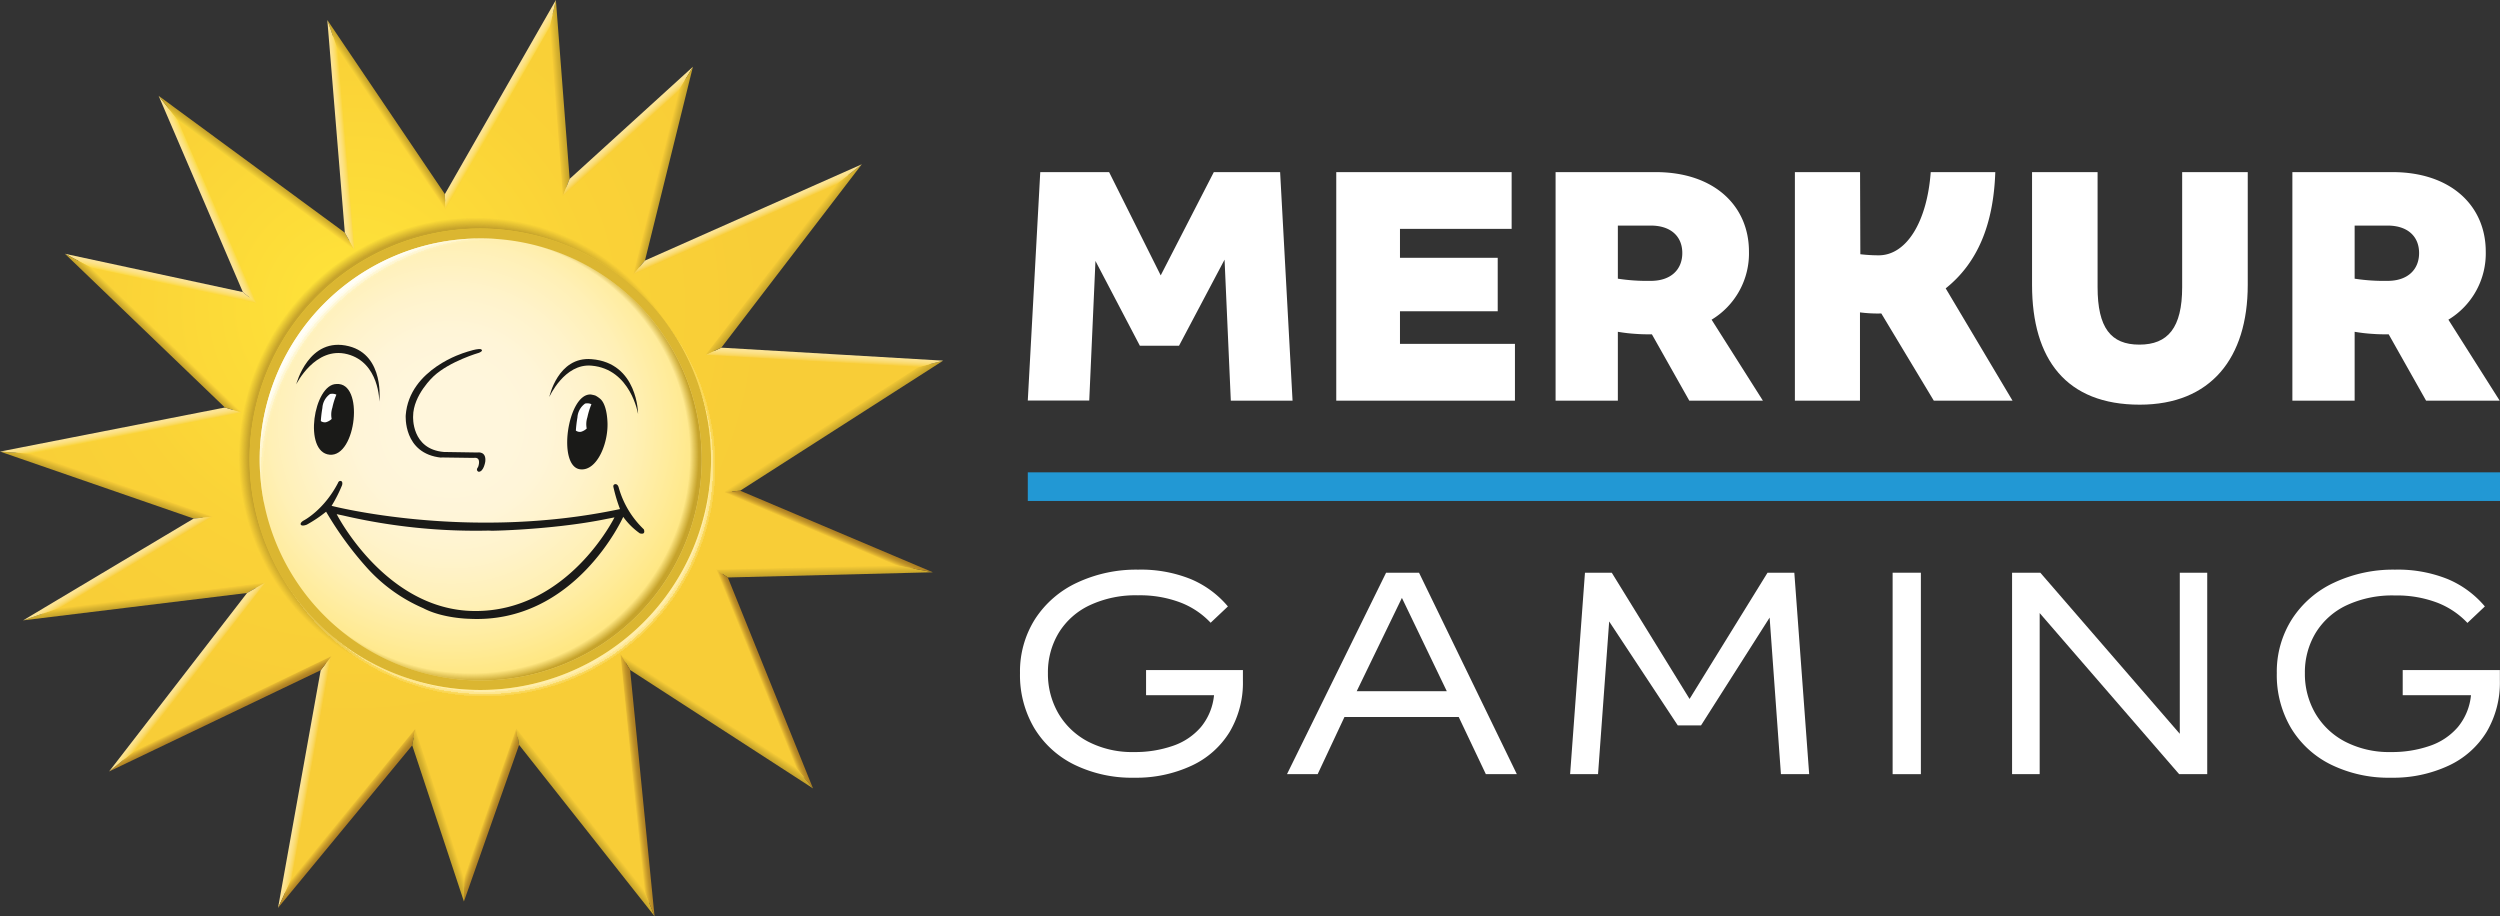<svg xmlns="http://www.w3.org/2000/svg" xmlns:xlink="http://www.w3.org/1999/xlink" viewBox="0 0 619.51 227.04">
  <rect x="0" y="0" width="619.51" height="227.04" fill="#333333" stroke="none"/>
  <defs>
    <style>
      .m-a {
        fill: #fff;
      }

      .m-b {
        fill: #2298d4;
      }

      .m-c {
        fill: #dbb631;
      }

      .m-d {
        fill: url(#a);
      }

      .m-e {
        fill: url(#b);
      }

      .m-f {
        fill: url(#c);
      }

      .m-g {
        fill: url(#d);
      }

      .m-h {
        fill: url(#e);
      }

      .m-i {
        fill: #1a1a18;
      }

      .m-j {
        fill: url(#f);
      }

      .m-k {
        fill: url(#g);
      }

      .m-l {
        fill: url(#h);
      }

      .m-m {
        fill: url(#i);
      }

      .m-n {
        fill: url(#j);
      }

      .m-o {
        fill: url(#k);
      }

      .m-p {
        fill: url(#l);
      }

      .m-q {
        fill: url(#m);
      }

      .m-r {
        fill: url(#n);
      }

      .m-s {
        fill: url(#o);
      }

      .m-t {
        fill: url(#p);
      }

      .m-u {
        fill: url(#q);
      }

      .m-v {
        fill: url(#r);
      }

      .m-w {
        fill: url(#s);
      }

      .m-x {
        fill: url(#t);
      }

      .m-y {
        fill: url(#u);
      }

      .m-z {
        fill: url(#v);
      }

      .m-aa {
        fill: url(#w);
      }

      .m-ab {
        fill: url(#x);
      }

      .m-ac {
        fill: url(#y);
      }

      .m-ad {
        fill: url(#z);
      }

      .m-ae {
        fill: url(#aa);
      }

      .m-af {
        fill: url(#ab);
      }

      .m-ag {
        fill: url(#ac);
      }

      .m-ah {
        fill: url(#ad);
      }

      .m-ai {
        fill: url(#ae);
      }

      .m-aj {
        fill: url(#af);
      }

      .m-ak {
        fill: url(#ag);
      }

      .m-al {
        fill: url(#ah);
      }

      .m-am {
        fill: url(#ai);
      }

      .m-an {
        fill: url(#aj);
      }
    </style>
    <radialGradient id="a" data-name="Unbenannter Verlauf 119" cx="61.76" cy="-180.65" r="119.1" gradientTransform="translate(33.67 233.29) scale(0.87)" gradientUnits="userSpaceOnUse">
      <stop offset="0" stop-color="#fff2b2"/>
      <stop offset="0" stop-color="#ffe539"/>
      <stop offset="0.1" stop-color="#fee139"/>
      <stop offset="0.59" stop-color="#fad237"/>
      <stop offset="1" stop-color="#f8cd37"/>
      <stop offset="1" stop-color="#f8cd37"/>
    </radialGradient>
    <radialGradient id="b" data-name="Unbenannter Verlauf 148" cx="111.95" cy="105.29" r="62.41" gradientUnits="userSpaceOnUse">
      <stop offset="0.21" stop-color="#fff6dc"/>
      <stop offset="0.37" stop-color="#fff5d8"/>
      <stop offset="0.54" stop-color="#fff3cb"/>
      <stop offset="0.72" stop-color="#fff0b6"/>
      <stop offset="0.89" stop-color="#ffeb98"/>
      <stop offset="1" stop-color="#ffe783"/>
    </radialGradient>
    <radialGradient id="c" data-name="Unbenannter Verlauf 58" cx="95.54" cy="-138.68" r="64.82" gradientTransform="translate(33.67 233.29) scale(0.87)" gradientUnits="userSpaceOnUse">
      <stop offset="0" stop-color="#c6a32b" stop-opacity="0"/>
      <stop offset="0.96" stop-color="#c6a32b" stop-opacity="0"/>
      <stop offset="1" stop-color="#c6a32b"/>
    </radialGradient>
    <radialGradient id="d" data-name="Unbenannter Verlauf 11" cx="99.49" cy="-134.65" r="65.32" gradientTransform="translate(268.13 80.83) rotate(-138.26) scale(0.87 0.92)" gradientUnits="userSpaceOnUse">
      <stop offset="0" stop-color="#fff" stop-opacity="0"/>
      <stop offset="0.96" stop-color="#ffec99" stop-opacity="0"/>
      <stop offset="0.96" stop-color="#ffefa7" stop-opacity="0.15"/>
      <stop offset="0.96" stop-color="#fff2ba" stop-opacity="0.35"/>
      <stop offset="0.97" stop-color="#fff5ca" stop-opacity="0.52"/>
      <stop offset="0.97" stop-color="#fff8d8" stop-opacity="0.67"/>
      <stop offset="0.98" stop-color="#fffae3" stop-opacity="0.79"/>
      <stop offset="0.98" stop-color="#fffcec" stop-opacity="0.88"/>
      <stop offset="0.99" stop-color="#fffdf2" stop-opacity="0.95"/>
      <stop offset="0.99" stop-color="#fffef6" stop-opacity="0.99"/>
      <stop offset="1" stop-color="#fffef7"/>
    </radialGradient>
    <radialGradient id="e" data-name="Unbenannter Verlauf 74" cx="95.63" cy="-138.57" r="67.98" gradientTransform="matrix(0.67, 0.56, -0.57, 0.69, -26.5, 153.97)" gradientUnits="userSpaceOnUse">
      <stop offset="0.81" stop-color="#c6a32b"/>
      <stop offset="0.92" stop-color="#c6a32b"/>
      <stop offset="0.96" stop-color="#c6a32b" stop-opacity="0"/>
    </radialGradient>
    <radialGradient id="f" data-name="Unbenannter Verlauf 31" cx="99.34" cy="-134.9" r="66.38" gradientTransform="translate(33.67 232.76) scale(0.87 0.87)" gradientUnits="userSpaceOnUse">
      <stop offset="0.58" stop-color="#ffec99" stop-opacity="0"/>
      <stop offset="0.96" stop-color="#ffeead"/>
      <stop offset="0.97" stop-color="#ffeead" stop-opacity="0.98"/>
      <stop offset="0.97" stop-color="#ffeeac" stop-opacity="0.93"/>
      <stop offset="0.97" stop-color="#fea" stop-opacity="0.85"/>
      <stop offset="0.98" stop-color="#ffeda8" stop-opacity="0.74"/>
      <stop offset="0.98" stop-color="#ffeda5" stop-opacity="0.59"/>
      <stop offset="0.98" stop-color="#ffeda1" stop-opacity="0.41"/>
      <stop offset="0.99" stop-color="#ffec9d" stop-opacity="0.2"/>
      <stop offset="0.99" stop-color="#ffec99" stop-opacity="0"/>
    </radialGradient>
    <linearGradient id="g" data-name="Unbenannter Verlauf 12" x1="40.04" y1="67.98" x2="39.6" y2="70.06" gradientUnits="userSpaceOnUse">
      <stop offset="0.07" stop-color="#fce496"/>
      <stop offset="0.24" stop-color="#fce391"/>
      <stop offset="0.44" stop-color="#fce181"/>
      <stop offset="0.68" stop-color="#fcde68"/>
      <stop offset="0.92" stop-color="#fcd944"/>
      <stop offset="0.99" stop-color="#fcd839"/>
    </linearGradient>
    <linearGradient id="h" data-name="Unbenannter Verlauf 61" x1="139.75" y1="24.2" x2="137.49" y2="24.36" gradientUnits="userSpaceOnUse">
      <stop offset="0.08" stop-color="#c6a32b"/>
      <stop offset="0.44" stop-color="#d7b22f"/>
      <stop offset="0.98" stop-color="#f8cd37"/>
    </linearGradient>
    <linearGradient id="i" data-name="Unbenannter Verlauf 132" x1="96.59" y1="27.85" x2="94.9" y2="28.99" gradientUnits="userSpaceOnUse">
      <stop offset="0.08" stop-color="#c6a32b"/>
      <stop offset="0.42" stop-color="#d7b32f"/>
      <stop offset="0.98" stop-color="#fbd538"/>
    </linearGradient>
    <linearGradient id="j" data-name="Unbenannter Verlauf 15" x1="154.85" y1="31.73" x2="156.34" y2="33.38" gradientUnits="userSpaceOnUse">
      <stop offset="0.07" stop-color="#fce496"/>
      <stop offset="0.24" stop-color="#fce391"/>
      <stop offset="0.44" stop-color="#fbdf81"/>
      <stop offset="0.67" stop-color="#fad968"/>
      <stop offset="0.92" stop-color="#f9d044"/>
      <stop offset="1" stop-color="#f8cd37"/>
    </linearGradient>
    <linearGradient id="k" data-name="Unbenannter Verlauf 20" x1="50.4" y1="49.89" x2="52.45" y2="49.01" gradientUnits="userSpaceOnUse">
      <stop offset="0.07" stop-color="#fce496"/>
      <stop offset="0.24" stop-color="#fce391"/>
      <stop offset="0.45" stop-color="#fce281"/>
      <stop offset="0.68" stop-color="#fcdf68"/>
      <stop offset="0.93" stop-color="#fcdb44"/>
      <stop offset="1" stop-color="#fcda39"/>
    </linearGradient>
    <linearGradient id="l" data-name="Unbenannter Verlauf 110" x1="64.24" y1="41.87" x2="62.87" y2="43.76" gradientUnits="userSpaceOnUse">
      <stop offset="0.08" stop-color="#c6a32b"/>
      <stop offset="0.41" stop-color="#d7b42f"/>
      <stop offset="0.98" stop-color="#fcda39"/>
    </linearGradient>
    <linearGradient id="m" data-name="Unbenannter Verlauf 17" x1="83.34" y1="33.52" x2="85.56" y2="33.32" gradientUnits="userSpaceOnUse">
      <stop offset="0.07" stop-color="#fce496"/>
      <stop offset="0.24" stop-color="#fce391"/>
      <stop offset="0.45" stop-color="#fce181"/>
      <stop offset="0.68" stop-color="#fcdd68"/>
      <stop offset="0.92" stop-color="#fbd744"/>
      <stop offset="1" stop-color="#fbd538"/>
    </linearGradient>
    <linearGradient id="n" x1="123.1" y1="25.38" x2="125.03" y2="26.5" xlink:href="#m"/>
    <linearGradient id="o" x1="207.08" y1="106.67" x2="205.78" y2="104.67" xlink:href="#h"/>
    <linearGradient id="p" x1="165.31" y1="42.55" x2="163.3" y2="42.05" xlink:href="#h"/>
    <linearGradient id="q" data-name="Unbenannter Verlauf 7" x1="204.35" y1="87.49" x2="204.23" y2="89.79" gradientUnits="userSpaceOnUse">
      <stop offset="0.07" stop-color="#fce496"/>
      <stop offset="0.23" stop-color="#fce391"/>
      <stop offset="0.44" stop-color="#fbdf81"/>
      <stop offset="0.67" stop-color="#fad968"/>
      <stop offset="0.91" stop-color="#f9d044"/>
      <stop offset="0.99" stop-color="#f8cd37"/>
    </linearGradient>
    <linearGradient id="r" x1="204.31" y1="142.68" x2="204.27" y2="140.35" xlink:href="#h"/>
    <linearGradient id="s" data-name="Unbenannter Verlauf 73" x1="205.58" y1="130.88" x2="204.75" y2="132.83" gradientUnits="userSpaceOnUse">
      <stop offset="0" stop-color="#ab7d23"/>
      <stop offset="0.19" stop-color="#b18324"/>
      <stop offset="0.44" stop-color="#c09329"/>
      <stop offset="0.72" stop-color="#dbae2f"/>
      <stop offset="0.98" stop-color="#f8cd37"/>
    </linearGradient>
    <linearGradient id="t" x1="195.2" y1="65.09" x2="193.25" y2="63.57" xlink:href="#h"/>
    <linearGradient id="u" x1="184.81" y1="53.44" x2="185.64" y2="55.32" xlink:href="#j"/>
    <linearGradient id="v" x1="74.43" y1="193.59" x2="76.6" y2="193.97" xlink:href="#q"/>
    <linearGradient id="w" x1="190.38" y1="167.89" x2="188.52" y2="168.64" xlink:href="#s"/>
    <linearGradient id="x" x1="86.86" y1="203.57" x2="84.98" y2="202.05" xlink:href="#s"/>
    <linearGradient id="y" x1="122.52" y1="202.32" x2="120.4" y2="201.59" xlink:href="#s"/>
    <linearGradient id="z" x1="107.89" y1="202.35" x2="109.97" y2="201.68" xlink:href="#h"/>
    <linearGradient id="aa" x1="144.17" y1="204.48" x2="145.97" y2="203.07" xlink:href="#h"/>
    <linearGradient id="ab" x1="177.05" y1="179.6" x2="178.17" y2="177.86" xlink:href="#h"/>
    <linearGradient id="ac" x1="159.14" y1="194.44" x2="156.83" y2="194.69" xlink:href="#s"/>
    <linearGradient id="ad" x1="35.85" y1="150.05" x2="35.6" y2="148.05" xlink:href="#h"/>
    <linearGradient id="ae" x1="26.02" y1="120.94" x2="26.69" y2="118.99" xlink:href="#h"/>
    <linearGradient id="af" data-name="Unbenannter Verlauf 5" x1="29.75" y1="106.03" x2="30.14" y2="108.07" gradientUnits="userSpaceOnUse">
      <stop offset="0.07" stop-color="#fce496"/>
      <stop offset="0.24" stop-color="#fce391"/>
      <stop offset="0.44" stop-color="#fce081"/>
      <stop offset="0.67" stop-color="#fbdc68"/>
      <stop offset="0.91" stop-color="#fad544"/>
      <stop offset="0.99" stop-color="#fad338"/>
    </linearGradient>
    <linearGradient id="ag" x1="55.11" y1="177.96" x2="54.07" y2="175.84" xlink:href="#s"/>
    <linearGradient id="ah" x1="28.66" y1="139.95" x2="29.77" y2="141.8" xlink:href="#q"/>
    <linearGradient id="ai" x1="45.49" y1="167.08" x2="47.26" y2="168.47" xlink:href="#q"/>
    <linearGradient id="aj" x1="37.25" y1="83.31" x2="38.74" y2="81.77" xlink:href="#i"/>
  </defs>
  <g>
    <g>
      <path class="m-a" d="M257.78,42.65h17.06l12.79,25.59,13.16-25.59h16.43l3.08,56.63H305l-1.55-34.94L292.17,85.67h-9.71l-11-21-1.54,34.58H254.69Z"/>
      <path class="m-a" d="M331.13,42.65h43.46V56.72H346.92v7.17h24.22V77.14H346.92v8.07h28.49V99.28H331.13Z"/>
      <path class="m-a" d="M385.48,42.65h24.78c14.61,0,23.14,8.44,23.14,19.69a19.18,19.18,0,0,1-9.26,16.88l12.71,20.06H418.61l-9.26-16.43c-1.09,0-2.36,0-3.63-.09a41.37,41.37,0,0,1-4.81-.54V99.28H385.48Zm31.4,20.06c0-4.18-2.9-6.81-7.8-6.81h-8.17V69.06a47.93,47.93,0,0,0,8.17.54C414.07,69.6,416.88,66.79,416.88,62.71Z"/>
      <path class="m-a" d="M503.55,70.6V42.65h16.24v28.5c0,10.07,3.27,14.25,10.35,14.25s10.61-4.18,10.61-14.25V42.65H557V70.6c0,18.15-9.17,29.68-26.77,29.68C512.08,100.28,503.55,89.12,503.55,70.6Z"/>
      <path class="m-a" d="M568.06,42.65h24.78c14.61,0,23.14,8.44,23.14,19.69a19.18,19.18,0,0,1-9.26,16.88l12.71,20.06H601.19l-9.26-16.43c-1.09,0-2.36,0-3.63-.09a41.37,41.37,0,0,1-4.81-.54V99.28H568.06Zm31.4,20.06c0-4.18-2.9-6.81-7.8-6.81h-8.17V69.06a47.93,47.93,0,0,0,8.17.54C596.65,69.6,599.46,66.79,599.46,62.71Z"/>
      <path class="m-a" d="M444.78,42.65h16.15L461,63a39.57,39.57,0,0,0,4.54.27c6.91,0,12-8.33,12.9-20.61h16C494,55.72,490,65.2,482.15,71.46l16.56,27.82H479.2l-13-21.6a34.75,34.75,0,0,1-5.29-.27V99.28H444.78Z"/>
    </g>
    <rect class="m-b" x="254.69" y="117.05" width="364.82" height="7.09"/>
    <g>
      <circle class="m-c" cx="119" cy="113.84" r="59.05"/>
      <path class="m-d" d="M181.29,121.78l49.3-31.59L176.81,87l33.57-43.82-52,23.09L170,19.5l-29.63,27L137,3.32,110.31,50,82.42,8.69l4.21,51.08-45-33,20.19,47L19.33,64.6l38.48,37-54,10.58,46.52,16.09-40,23.9,53.18-6.51L30.4,188.46l50.4-24.13L70.56,221.39l32-38.73L115,220.31l13.29-37.77,32.59,41.2L155,164.06l44.41,28.75-20.47-50.68,47.62-1.21ZM119,56.64a57.27,57.27,0,0,1,57.2,57.21V114A57.17,57.17,0,1,1,119,56.64Z"/>
      <path class="m-e" d="M119.13,59.08a54.77,54.77,0,1,1-54.78,54.77A54.83,54.83,0,0,1,119.13,59.08Z"/>
      <path class="m-f" d="M119.13,59.08a54.77,54.77,0,1,1-54.78,54.77A54.83,54.83,0,0,1,119.13,59.08Z"/>
      <path class="m-g" d="M119.13,59.08a54.77,54.77,0,1,1-54.78,54.77A54.83,54.83,0,0,1,119.13,59.08Z"/>
      <path class="m-h" d="M181.29,121.78l49.3-31.59L176.81,87l33.57-43.82-52,23.09L170,19.5l-29.63,27L137,3.32,110.31,50,82.42,8.69l4.21,51.08-45-33,20.19,47L19.33,64.6l38.48,37-54,10.58,46.52,16.09-40,23.9,53.18-6.51L30.4,188.46l50.4-24.13L70.56,221.39l32-38.73L115,220.31l13.29-37.77,32.59,41.2L155,164.06l44.41,28.75-20.47-50.68,47.62-1.21ZM119,56.64a57.27,57.27,0,0,1,57.2,57.21V114A57.17,57.17,0,1,1,119,56.64Z"/>
      <g>
        <path class="m-i" d="M159.54,131.17a22.84,22.84,0,0,1-6.24-10.43c-.28-.91-.88-.76-.88-.76-.65.13-.38.85-.38.85a39.21,39.21,0,0,0,1.6,5.32c-37.64,8-71.47-.8-71.47-.8a35.1,35.1,0,0,0,2.6-5.13c.22-.82-.2-1-.2-1-.63-.22-.82.47-.82.47C80.2,126.5,75.22,129,75.22,129h0s-1,.56-.65,1.06c0,0,.25.41,1.46-.05h0a33,33,0,0,0,4.78-3.21,84.69,84.69,0,0,0,9.94,13.69,40.11,40.11,0,0,0,14.11,10.21c4.82,2.55,11.4,2.64,11.4,2.64,26.27,1.36,38.18-25.26,38.18-25.26a17.24,17.24,0,0,0,4.12,4.09C160.15,132.6,159.54,131.17,159.54,131.17Zm-42.11,20.24c-21.92-.25-34-24-34-24l1.71.36a144.89,144.89,0,0,0,36.93,3.69c-4.77.18,13.62.15,28.26-2.87l1.94-.38S140.71,151.69,117.43,151.41Z"/>
        <path class="m-i" d="M109.35,113.36c.42,0,8,.11,8,.11,2.13-.33,1.13,2.24,1.13,2.24-.74.92.14,1.2.14,1.2,1.24,0,1.63-2.49,1.63-2.49.32-2.71-1.93-2.29-1.93-2.29S110,112,110,112c-8.12-.68-7.63-8.82-7.63-8.82,0-5.32,5.09-9.95,5.09-9.95,4-3.73,11.27-5.82,11.27-5.82,1-.45.65-.69.65-.69-.22-.76-4.18.64-4.18.64s-13.77,4-14.66,15.52c0,0-.71,9.55,8.83,10.53"/>
        <path class="m-i" d="M73.41,95.23s4.71-9.53,12.67-7.46S94,99.54,94,99.54s1.39-11.46-7.52-13.74C76.49,83.25,73.41,95.23,73.41,95.23Z"/>
        <path class="m-i" d="M146.58,89c11.54.91,11.54,13.61,11.54,13.61s-1.81-11.16-11.54-12c-6.73-.61-10.46,7.77-10.46,7.77S138.22,88.31,146.58,89Z"/>
        <g>
          <g>
            <path class="m-i" d="M83.16,95.18Z"/>
            <path class="m-i" d="M83.36,95.16h0Z"/>
            <path class="m-i" d="M83.32,95.17h0Z"/>
            <path class="m-i" d="M83.36,95.16c-5.63.06-8.28,16.91-1.67,17.52S90.34,94.62,83.36,95.16Z"/>
          </g>
          <path class="m-a" d="M81.8,97.63a4.55,4.55,0,0,0-1.91,3.45,30.35,30.35,0,0,0-.39,3.26,1.7,1.7,0,0,0,1.27.29,3.38,3.38,0,0,0,1.42-.81,5.51,5.51,0,0,1,.17-2.8,17.75,17.75,0,0,1,1-3.22,2.17,2.17,0,0,0-.72-.21A2.87,2.87,0,0,0,81.8,97.63Z"/>
        </g>
        <g>
          <path class="m-i" d="M150.52,104.34c-.12-2.27-.66-4.68-1.92-5.62a6.62,6.62,0,0,0-1.08-.71,9.6,9.6,0,0,0-1.09-.25c-5.76-.36-8.44,17.88-2.63,18.54C148,116.78,150.88,109.6,150.52,104.34Z"/>
          <path class="m-a" d="M145,100a4.55,4.55,0,0,0-1.91,3.45,30.45,30.45,0,0,0-.39,3.25,1.66,1.66,0,0,0,1.27.3,3.38,3.38,0,0,0,1.42-.81,5.51,5.51,0,0,1,.17-2.8,17.75,17.75,0,0,1,1-3.22,2.17,2.17,0,0,0-.72-.21A2.87,2.87,0,0,0,145,100Z"/>
        </g>
      </g>
      <path class="m-j" d="M181.29,121.78l49.3-31.59L176.81,87l33.57-43.82-52,23.09L170,19.5l-29.63,27L137,3.32,110.31,50,82.42,8.69l4.21,51.08-45-33,20.19,47L19.33,64.6l38.48,37-54,10.58,46.52,16.09-40,23.9,53.18-6.51L30.4,188.46l50.4-24.13L70.56,221.39l32-38.73L115,220.31l13.29-37.77,32.59,41.2L155,164.06l44.41,28.75-20.47-50.68,47.62-1.21ZM119,56.64a57.27,57.27,0,0,1,57.2,57.21V114A57.17,57.17,0,1,1,119,56.64Z"/>
      <g>
        <polygon class="m-k" points="22.56 66.32 63.54 75.15 63.54 75.15 60.18 72.38 16.1 62.89 22.56 66.32 22.56 66.32"/>
        <polygon class="m-l" points="136.25 6.64 139.48 48.56 141.16 44.33 141.16 44.33 137.75 0 136.25 6.64 136.25 6.64"/>
        <polygon class="m-m" points="110.38 51.88 110.38 51.88 110.24 48.1 110.24 48.1 81.11 4.96 81.11 4.96 83.73 12.42 110.38 51.88"/>
        <polygon class="m-n" points="139.48 48.56 168.19 22.45 171.71 16.54 141.16 44.33 139.48 48.56 139.48 48.56"/>
        <polygon class="m-o" points="44.04 29.72 44.04 29.72 39.31 23.75 60.18 72.38 60.18 72.38 63.54 75.15 44.04 29.72"/>
        <polygon class="m-p" points="87.81 61.87 85.45 57.66 39.31 23.75 39.31 23.75 44.04 29.72 87.81 61.87"/>
        <polygon class="m-q" points="87.81 61.87 83.73 12.42 83.73 12.42 81.11 4.96 85.45 57.66 85.45 57.66 87.81 61.87 87.81 61.87"/>
        <polygon class="m-r" points="136.25 6.64 137.75 0 137.75 0 110.24 48.1 110.38 51.88 136.25 6.64"/>
        <polygon class="m-s" points="179.15 121.96 183.42 121.6 233.72 89.37 227.46 91.01 179.15 121.96"/>
        <polygon class="m-t" points="168.19 22.45 156.9 68.05 156.9 68.05 159.82 64.57 171.71 16.54 171.71 16.54 168.19 22.45 168.19 22.45"/>
        <polygon class="m-u" points="227.46 91.01 227.46 91.01 233.72 89.37 233.72 89.37 178.75 86.15 178.75 86.15 174.87 87.92 227.46 91.01"/>
        <polygon class="m-v" points="231.16 141.81 221.86 140.04 221.86 140.04 177.42 141.17 180.36 143.1 180.36 143.1 231.16 141.81"/>
        <polygon class="m-w" points="183.42 121.6 179.15 121.96 221.86 140.04 231.16 141.81 183.42 121.6"/>
        <polygon class="m-x" points="174.87 87.92 174.87 87.92 178.75 86.15 213.56 40.71 213.56 40.71 207.2 45.72 174.87 87.92"/>
        <polygon class="m-y" points="207.2 45.72 207.2 45.72 213.56 40.71 159.82 64.57 159.82 64.57 156.9 68.05 207.2 45.72"/>
        <polygon class="m-z" points="82.13 162.59 82.13 162.59 79.47 166.08 79.47 166.08 68.9 224.97 72.22 217.81 82.13 162.59"/>
        <polygon class="m-aa" points="177.42 141.17 197.25 190.25 197.25 190.25 201.47 195.37 201.47 195.37 180.36 143.1 177.42 141.17 177.42 141.17"/>
        <polygon class="m-ab" points="102.91 180.62 72.22 217.81 72.22 217.81 68.9 224.97 68.9 224.97 102.15 184.69 102.15 184.69 102.91 180.62 102.91 180.62"/>
        <polygon class="m-ac" points="115.02 217.22 115.02 217.22 114.96 223.4 128.63 184.59 128.63 184.59 127.94 180.5 115.02 217.22"/>
        <polygon class="m-ad" points="102.91 180.62 102.15 184.69 114.96 223.4 114.96 223.4 115.02 217.22 102.91 180.62"/>
        <polygon class="m-ae" points="127.94 180.5 127.94 180.5 128.63 184.59 162.2 227.04 162.2 227.03 159.54 220.44 127.94 180.5"/>
        <polygon class="m-af" points="153.75 162.1 153.75 162.1 156.15 166.03 156.15 166.03 201.47 195.37 197.25 190.25 153.75 162.1"/>
        <polygon class="m-ag" points="159.54 220.44 159.54 220.44 162.2 227.03 156.15 166.03 153.75 162.1 159.54 220.44"/>
        <polygon class="m-ah" points="65.73 144.37 14.88 150.59 14.88 150.59 5.72 153.73 61.22 146.94 65.73 144.37 65.73 144.37"/>
        <polygon class="m-ai" points="52.71 128.02 7.67 112.44 7.67 112.44 0 111.9 47.99 128.5 52.71 128.02 52.71 128.02"/>
        <polygon class="m-aj" points="59.89 102.2 55.73 100.98 55.73 100.98 0 111.9 0 111.9 7.67 112.44 59.89 102.2"/>
        <polygon class="m-ak" points="33.76 185.74 27.03 191.18 79.47 166.08 82.13 162.59 33.76 185.74"/>
        <polygon class="m-al" points="52.71 128.02 47.99 128.5 47.99 128.5 5.72 153.73 5.72 153.73 14.88 150.59 52.71 128.02"/>
        <polygon class="m-am" points="33.76 185.74 65.73 144.37 61.22 146.94 61.22 146.94 27.03 191.18 27.03 191.18 33.76 185.74 33.76 185.74"/>
        <polygon class="m-an" points="59.89 102.2 22.56 66.32 16.1 62.89 16.1 62.89 55.73 100.98 59.89 102.2 59.89 102.2"/>
      </g>
    </g>
    <g>
      <path class="m-a" d="M281.08,192.72a32.49,32.49,0,0,1-14.88-3.24,23.91,23.91,0,0,1-9.92-9.08,25.8,25.8,0,0,1-3.52-13.6,24.24,24.24,0,0,1,3.76-13.44,24.87,24.87,0,0,1,10.44-9,34.51,34.51,0,0,1,15.08-3.2,33,33,0,0,1,13.08,2.36,24.25,24.25,0,0,1,9.16,6.76L300,154.32a20.21,20.21,0,0,0-7.44-5,28.26,28.26,0,0,0-10.56-1.8A26.76,26.76,0,0,0,270,150a17.9,17.9,0,0,0-7.68,6.88,18.9,18.9,0,0,0-2.64,9.92,19.54,19.54,0,0,0,2.6,10,18.39,18.39,0,0,0,7.4,7,23.78,23.78,0,0,0,11.36,2.56,28.49,28.49,0,0,0,9.56-1.52,15.86,15.86,0,0,0,7-4.68,14.61,14.61,0,0,0,3.24-7.88H284v-6.24H308v2.64a23.92,23.92,0,0,1-3.28,12.68,21.78,21.78,0,0,1-9.4,8.36A32.49,32.49,0,0,1,281.08,192.72Z"/>
      <path class="m-a" d="M318.92,191.84l24.56-49.92h8.16l24.24,49.92H368.2l-6.72-14.16H333.16l-6.64,14.16Zm17.28-20.56h22.32L347.4,148.16Z"/>
      <path class="m-a" d="M389.08,191.84l3.68-49.92h6.64l19.28,31.28L438,141.92h6.64l3.68,49.92h-7l-2.8-38.8-17,26.72h-5.76l-17-25.76L396,191.84Z"/>
      <path class="m-a" d="M469,191.84V141.92h7v49.92Z"/>
      <path class="m-a" d="M498.6,191.84V141.92h7l34.56,39.92V141.92h6.8v49.92H540l-34.56-39.92v39.92Z"/>
      <path class="m-a" d="M592.52,192.72a32.49,32.49,0,0,1-14.88-3.24,23.85,23.85,0,0,1-9.92-9.08,25.8,25.8,0,0,1-3.52-13.6A24.24,24.24,0,0,1,568,153.36a24.81,24.81,0,0,1,10.44-9,34.51,34.51,0,0,1,15.08-3.2,33,33,0,0,1,13.08,2.36,24.32,24.32,0,0,1,9.16,6.76l-4.32,4.08a20.38,20.38,0,0,0-7.44-5,28.26,28.26,0,0,0-10.56-1.8A26.76,26.76,0,0,0,581.48,150a17.9,17.9,0,0,0-7.68,6.88,18.9,18.9,0,0,0-2.64,9.92,19.44,19.44,0,0,0,2.6,10,18.39,18.39,0,0,0,7.4,7,23.75,23.75,0,0,0,11.36,2.56,28.53,28.53,0,0,0,9.56-1.52,15.86,15.86,0,0,0,7-4.68,14.61,14.61,0,0,0,3.24-7.88H595.4v-6.24h24.08v2.64a24,24,0,0,1-3.28,12.68,21.78,21.78,0,0,1-9.4,8.36A32.49,32.49,0,0,1,592.52,192.72Z"/>
    </g>
  </g>
</svg>
